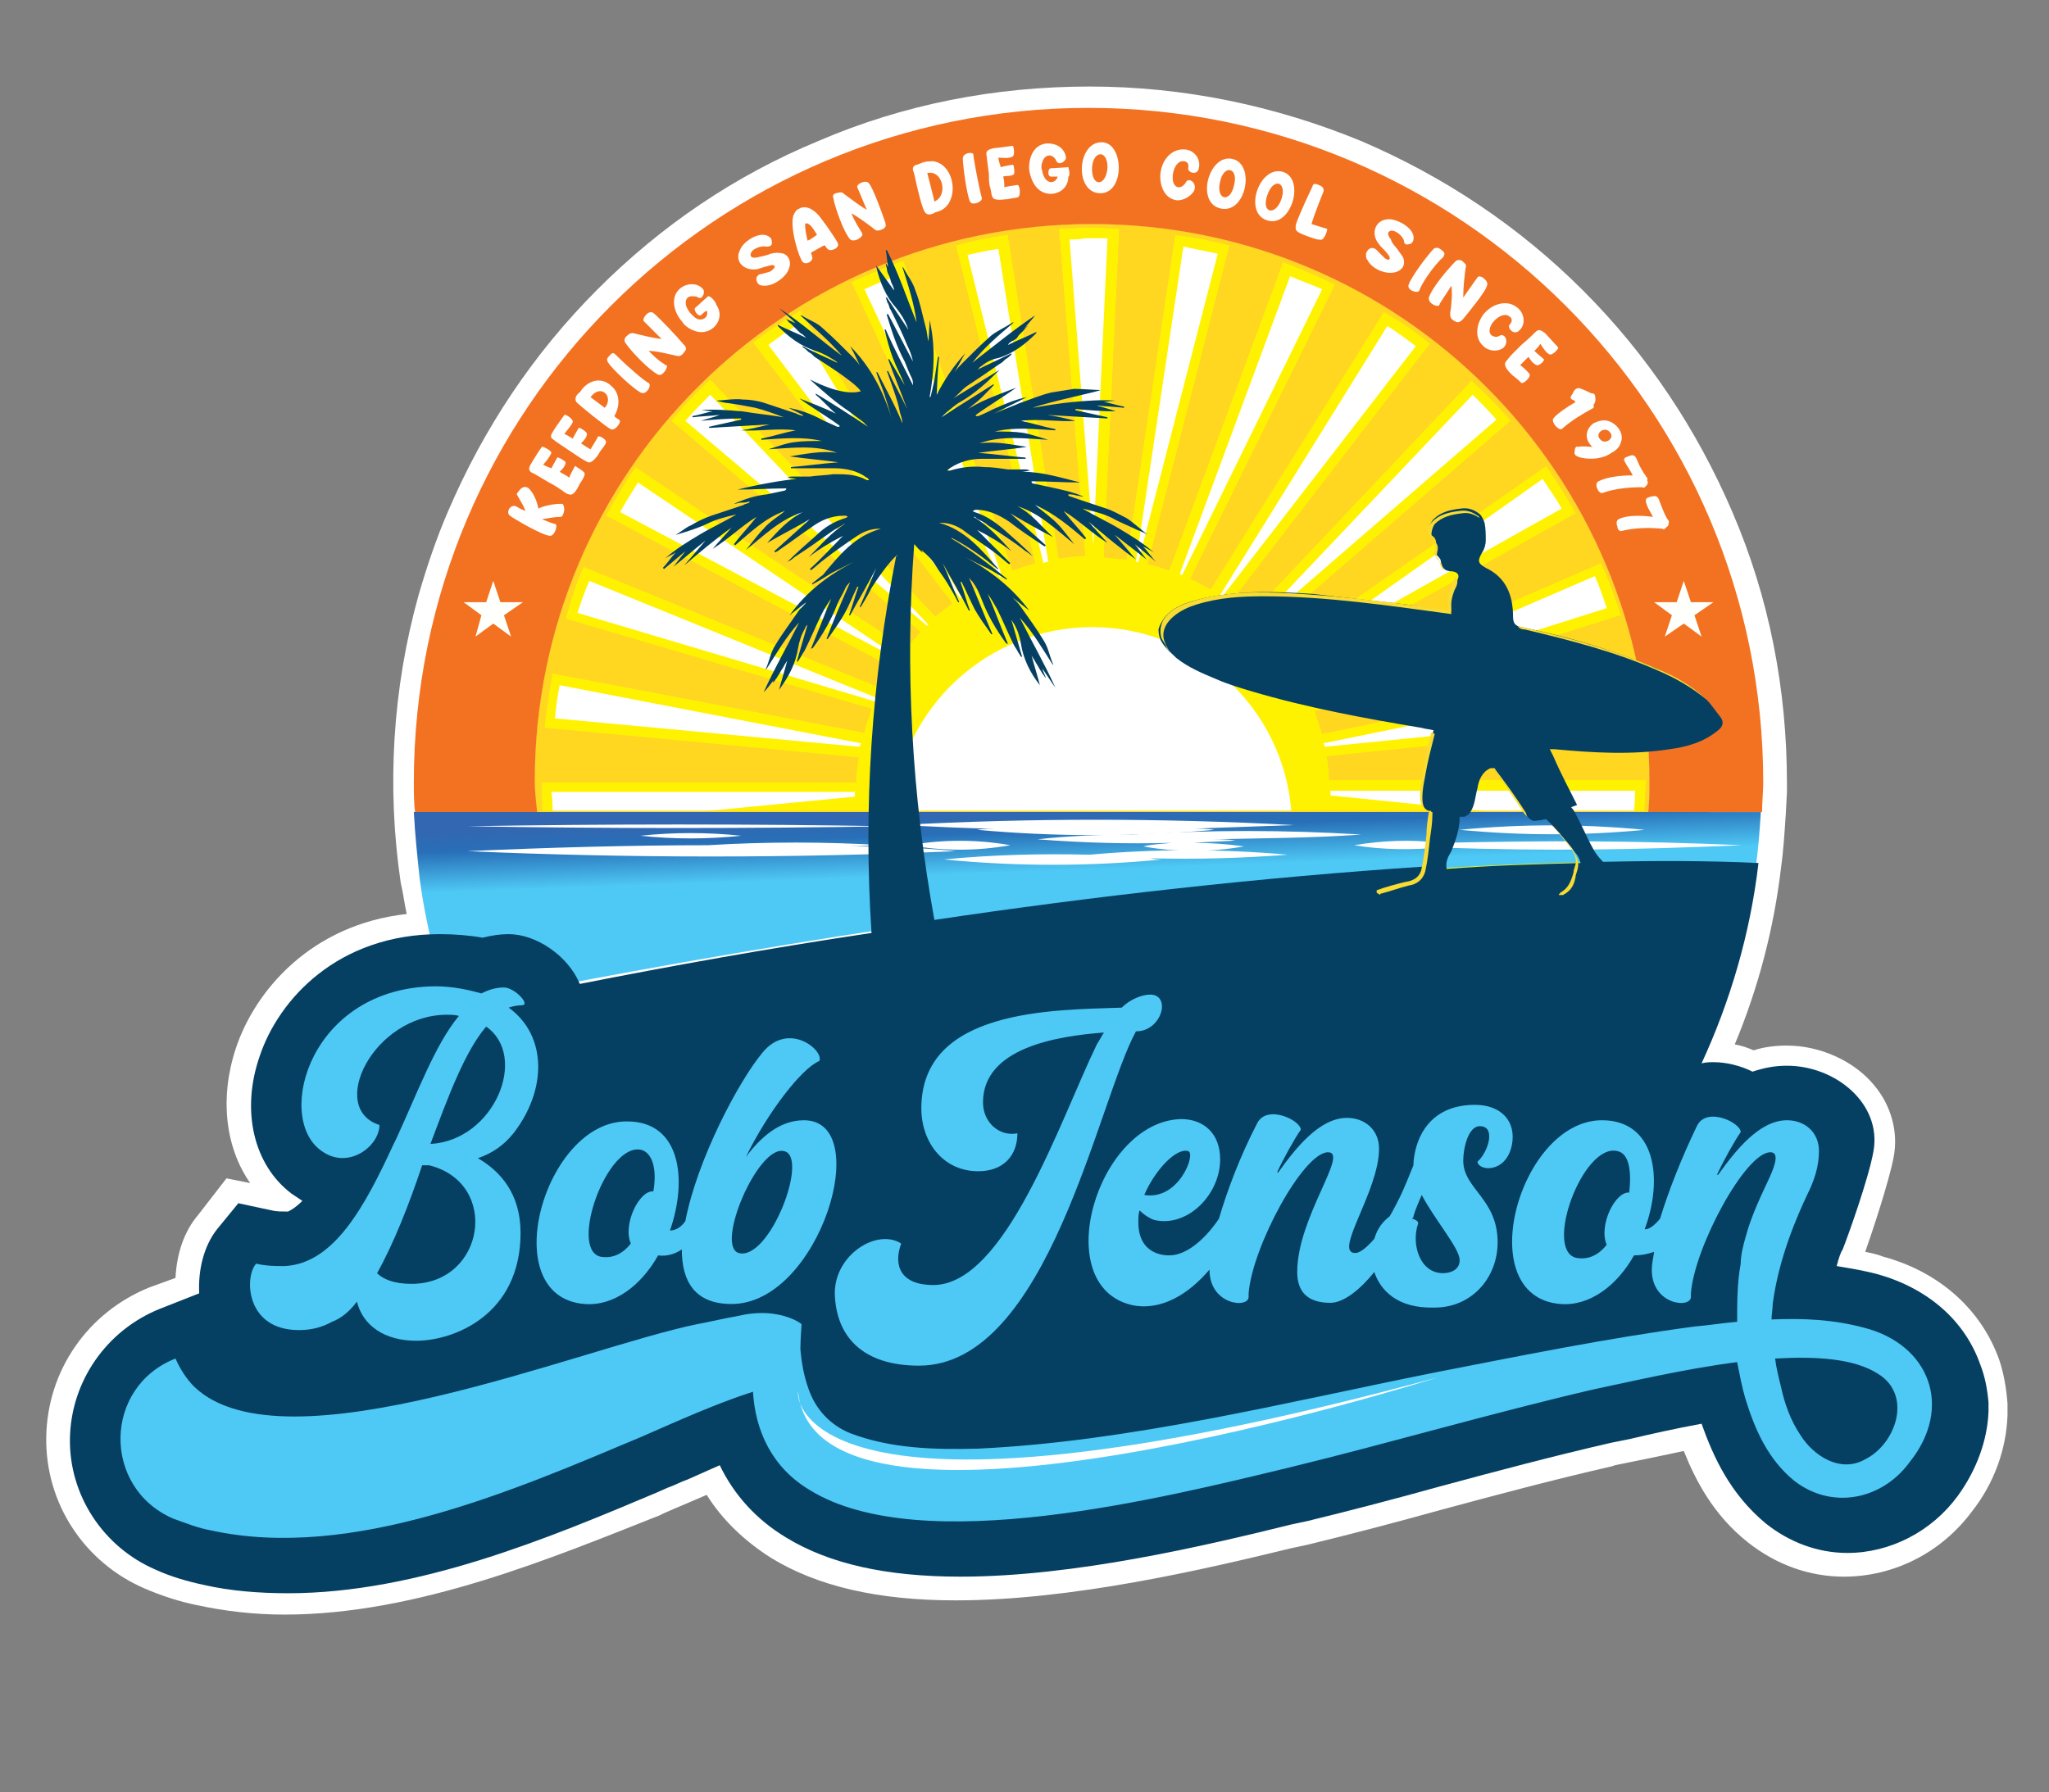 <?xml version="1.0" encoding="utf-8"?>
<!-- Generator: Adobe Illustrator 27.7.0, SVG Export Plug-In . SVG Version: 6.00 Build 0)  -->
<svg version="1.1" xmlns="http://www.w3.org/2000/svg" xmlns:xlink="http://www.w3.org/1999/xlink" x="0px" y="0px"
	 viewBox="0 0 172.8 151.2" style="enable-background:new 0 0 172.8 151.2;" xml:space="preserve">
<rect x="0" y="0" width="172.8" height="151.2" fill="#808080" stroke="none"/>
<style type="text/css">
	.st0{fill:#FFFFFF;}
	.st1{fill:#F8DC33;}
	.st2{fill:#FFF200;}
	.st3{fill:#FFD620;}
	.st4{fill:#F37222;}
	.st5{fill:#FFFFFB;}
	.st6{fill:url(#SVGID_1_);}
	.st7{fill:#054063;}
	.st8{fill:#4EC9F5;}
</style>
<g id="REFERENCE_ONLY">
</g>
<g id="LOGO">
	<g>
		<g>
			<path class="st0" d="M167,115.1c-1.3-3.7-4.4-6.4-8.6-7.6l0,0c-1.1-0.3-2.3-0.5-3.5-0.7c0-0.1,0.4-1.1,0.5-1.5l0,0
				c0.4-1,2.2-6,2.6-8.3c0.7-4-3.2-7.2-7.3-7.2c-1.1,0-2,0.2-2.9,0.5c-1-0.5-2.2-0.8-3.3-0.8c-0.3,0-0.6,0-1,0.1
				c2.4-5.2,4.1-10.9,4.8-16.9c0.2-1.4,0.3-2.9,0.4-4.4h0c0-0.8,0.1-1.7,0.1-2.5c0-31.4-25.5-56.9-56.9-56.9
				C60.4,9.1,34.9,34.5,34.9,66c0,0.8,0,1.7,0.1,2.5h0c0.1,1.9,0.3,3.8,0.5,5.7c0.2,1.5,0.5,3,0.9,4.5c-8.4,0.1-13.3,5.6-14.9,10.3
				c-1.6,4.6-0.5,9.2,2.7,11.6c0.3,0.2,0.6,0.4,0.9,0.6c-0.6,0.6-1,0.8-1.2,0.9c-0.6,0-1,0-1.4-0.1l-2.8-0.6l-1.8,2.2
				c-1.1,1.4-1.6,3.4-1.5,5.4l-3.3,1.3c-4.5,1.8-7.5,6.1-7.6,10.9c-0.1,4.8,2.8,9.2,7.2,11.1c1.3,0.6,2.7,1,4.1,1.3
				c2.2,0.5,4.6,0.7,7.1,0.7c10.9,0,22.1-4.7,31.1-8.5c0,0,4.5-1.9,5.4-2.3c1.2,2.5,3.1,4.6,5.6,6.1c3.6,2.2,8.4,3.3,14.7,3.3
				c9.6,0,20.6-2.6,27.9-4.4l1.4-0.3c3.7-0.9,7.5-1.9,11.1-2.9c4.8-1.3,9.7-2.6,14.5-3.7c0.5-0.1,5.4-1.2,7.7-1.6
				c1,2.8,2.4,5.9,5.4,8.4l0,0c2,1.6,4.4,2.5,6.9,2.5c3.6,0,7.1-1.8,9.3-4.8c1.6-2.2,2.5-4.7,2.6-7.1v-0.8
				C167.6,117.2,167.4,116.1,167,115.1z"/>
			<path class="st0" d="M24,136.2c-2.6,0-5.1-0.3-7.4-0.8c-1.5-0.3-3-0.8-4.4-1.4c-5.1-2.2-8.4-7.2-8.3-12.8
				c0.1-5.6,3.5-10.5,8.7-12.6l2.2-0.8c0.1-2,0.7-3.9,1.9-5.3l2.4-3.1l2,0.4c-2.1-3-2.6-7.2-1.2-11.4c1.6-4.8,6.3-10.4,14.4-11.3
				c-0.2-0.9-0.3-1.8-0.5-2.6c-1.2-8.1-0.7-16.4,1.5-24.3c0.7-2.4,1.5-4.8,2.5-7.1c3-7,7.2-13.3,12.6-18.7S62,14.8,69,11.9
				c7.2-3.1,14.9-4.6,22.9-4.6c7.9,0,15.6,1.6,22.9,4.6c7,3,13.3,7.2,18.7,12.6c5.4,5.4,9.6,11.7,12.6,18.7
				c3.1,7.2,4.6,14.9,4.6,22.9c0,0.2,0,0.5,0,0.7l-0.1,1.9c-0.1,1.5-0.2,3.1-0.4,4.5c-0.6,5.1-1.9,10.1-3.9,14.9
				c0.6,0.1,1.1,0.3,1.6,0.5c0.9-0.3,1.9-0.4,2.8-0.4c2.8,0,5.7,1.3,7.4,3.4c1.4,1.7,2,3.9,1.6,6c-0.4,2.1-1.8,6.3-2.4,8
				c0.5,0.1,1,0.2,1.5,0.4l0,0c4.8,1.3,8.3,4.5,9.8,8.7c0.4,1.2,0.6,2.4,0.7,3.7l0,0.1l0,0.9c-0.1,2.8-1.1,5.7-3,8.1
				c-2.6,3.5-6.6,5.5-10.8,5.5c-2.9,0-5.7-1-8.1-2.9l0,0c-2.9-2.3-4.4-5.2-5.4-7.7c-1.4,0.3-3.3,0.7-5.8,1.2l-0.3,0.1
				c-4.8,1.1-9.7,2.4-14.5,3.7c-3.6,1-7.4,2-11.1,2.9l-1.4,0.3c-7.4,1.8-18.5,4.4-28.3,4.4c-6.6,0-11.7-1.2-15.6-3.6
				c-2.2-1.4-4.1-3.2-5.4-5.3c-1.6,0.7-3.8,1.6-3.9,1.7C46.6,131.4,35.2,136.2,24,136.2z M20.4,103.4l-1.1,1.3
				c-0.8,1-1.2,2.6-1.1,4.2l0.1,1.3l-4.6,1.8c-3.8,1.5-6.4,5.1-6.4,9.3c-0.1,4.1,2.3,7.8,6.1,9.4c1.2,0.5,2.5,0.9,3.8,1.2l0,0
				c2.1,0.5,4.4,0.7,6.7,0.7c10.5,0,21.6-4.6,30.4-8.3c0.2-0.1,4.5-1.9,5.4-2.3l1.6-0.7l0.7,1.6c1.1,2.2,2.7,4,4.9,5.3l0,0
				c3.3,2.1,7.8,3.1,13.7,3.1c9.4,0,20.3-2.6,27.5-4.3l1.4-0.3c3.7-0.9,7.5-1.9,11.1-2.9c4.8-1.3,9.7-2.6,14.6-3.7l0,0l0.3-0.1
				c1.3-0.3,5.4-1.2,7.4-1.6l1.5-0.3l0.5,1.5c0.8,2.3,2,5.3,4.8,7.5l0,0c1.7,1.4,3.7,2.1,5.8,2.1c3,0,6-1.5,7.9-4.1
				c1.4-1.9,2.2-4,2.3-6.1v-0.7c0-0.9-0.2-1.8-0.5-2.6l0,0c-1.1-3.1-3.7-5.4-7.3-6.4l0,0c-1.1-0.3-2.1-0.5-3.3-0.6l-2.1-0.3l0.7-2.1
				c0.1-0.2,0.4-1.2,0.5-1.5l0,0c0.5-1.2,2.1-5.9,2.5-7.9c0.2-1.3-0.3-2.4-0.9-3c-1.1-1.3-2.9-2.1-4.7-2.1c-0.8,0-1.5,0.1-2.3,0.4
				l-0.7,0.3L147,92c-0.8-0.4-1.7-0.6-2.5-0.6c-0.2,0-0.4,0-0.7,0.1l-3.3,0.5l1.4-3c2.4-5.2,3.9-10.7,4.6-16.3
				c0.2-1.3,0.3-2.7,0.3-4l0-0.2c0-0.9,0.1-1.7,0.1-2.4c0-30.4-24.7-55.1-55.1-55.1c-30.4,0-55.1,24.7-55.1,55.1c0,0.7,0,1.5,0,2.3
				l0,0.2c0.1,1.9,0.3,3.7,0.5,5.5c0.2,1.4,0.5,2.8,0.8,4.4l0.5,2.2l-2.2,0c-7.5,0.1-11.8,4.9-13.2,9c-1.3,3.9-0.5,7.7,2,9.6
				c0.2,0.2,0.5,0.4,0.7,0.5l1.9,1.1l-1.5,1.7c-0.8,0.9-1.6,1.3-2.4,1.4l-0.1,0l-0.1,0c-0.7,0-1.2-0.1-1.7-0.2L20.4,103.4z"/>
		</g>
		<g>
			<g>
				<path class="st1" d="M45.1,65.9c0-26,21-47,47-47c26,0,47,21,47,47c0,0.9,0,1.8-0.1,2.6H45.2C45.2,67.6,45.1,66.7,45.1,65.9"/>
				<path class="st2" d="M138.7,68.5c0-0.9,0.1-1.7,0.1-2.6v-0.1h-26.7c0-0.7-0.1-1.3-0.2-2l26.7-2.7c-0.2-1.6-0.4-3.1-0.7-4.7
					l-26.4,5.5c-0.2-0.6-0.4-1.3-0.6-1.9l25.8-8.1c-0.5-1.5-1-3-1.7-4.4l-24.9,10.8c-0.3-0.6-0.6-1.2-1-1.7l23.8-13.3
					c-0.8-1.4-1.6-2.7-2.5-4L108,54.9c-0.4-0.5-0.8-1-1.3-1.5l20.7-17.9c-1-1.2-2.1-2.3-3.3-3.4L105.3,52c-0.5-0.4-1-0.8-1.5-1.2
					L120.6,29c-1.2-1-2.5-1.9-3.9-2.7l-14.6,23.4c-0.6-0.3-1.1-0.6-1.7-0.9L112.6,24c-1.4-0.7-2.9-1.3-4.4-1.9l-9.6,26
					c-0.6-0.2-1.2-0.4-1.8-0.5l6.9-26.9c-1.5-0.4-3.1-0.7-4.6-0.9L95,47.2c-0.6-0.1-1.3-0.1-1.9-0.2l1.3-27.7
					c-0.7,0-1.5-0.1-2.3-0.1l-0.6,0c-0.7,0-1.5,0.1-2.2,0.1l2.2,27.6c-0.7,0-1.5,0.1-2.2,0.2l-4.3-27.3c-1.5,0.2-3,0.5-4.4,0.9
					l6.7,26.8c-0.7,0.2-1.3,0.4-1.9,0.6l-9.2-26.1c-1.5,0.5-2.9,1.1-4.4,1.8L83.5,49c-0.6,0.3-1.1,0.6-1.7,0.9L67.5,26.2
					c-1.4,0.8-2.7,1.7-4,2.7l16.8,22c-0.5,0.4-1,0.7-1.4,1.1l-19-20c-1.2,1.1-2.3,2.3-3.3,3.5l21,17.8c-0.4,0.5-0.8,0.9-1.2,1.4
					L53.6,39.4c-0.9,1.3-1.7,2.7-2.5,4.1l24.1,12.8c-0.4,0.6-0.7,1.1-1,1.7L49.2,47.8c-0.6,1.4-1.1,2.9-1.5,4.4l25.8,7.6
					c-0.2,0.6-0.5,1.3-0.6,2l-26.3-5c-0.3,1.5-0.5,3.1-0.7,4.6l26.5,2.5c-0.1,0.7-0.2,1.4-0.2,2.1l-26.5,0c0,0.8,0,1.7,0.1,2.5
					l-4.9,0v5h99.6v-5L138.7,68.5z"/>
				<g>
					<path class="st0" d="M137.9,66.7c0,0.6-0.1,1.8-0.1,1.8H126l-13.8-1.4c0,0,0-0.1,0-0.1c0-0.1,0-0.2,0-0.3H137.9z"/>
					<path class="st0" d="M137.1,57.5c0.2,1,0.3,1.9,0.4,2.9L111.7,63c0-0.1,0-0.2-0.1-0.3L137.1,57.5z"/>
					<path class="st0" d="M134.5,48.6c0.4,0.9,0.7,1.8,1,2.7l-25,7.9c0-0.1-0.1-0.1-0.1-0.2L134.5,48.6z"/>
					<path class="st0" d="M130.1,40.4c0.5,0.8,1.1,1.6,1.6,2.5l-23,12.9c0-0.1-0.1-0.1-0.1-0.2L130.1,40.4z"/>
					<path class="st0" d="M124.2,33.3c0.7,0.7,1.4,1.4,2,2.1l-20.1,17.4c-0.1-0.1-0.1-0.1-0.2-0.2L124.2,33.3z"/>
					<path class="st0" d="M117,27.5c0.8,0.5,1.6,1.1,2.4,1.7l-16.3,21.1c-0.1,0-0.1-0.1-0.2-0.1L117,27.5z"/>
					<path class="st0" d="M108.8,23.3c0.9,0.4,1.8,0.7,2.7,1.1L99.7,48.5c-0.1,0-0.1,0-0.2-0.1L108.8,23.3z"/>
					<path class="st0" d="M99.8,20.8c1,0.2,1.9,0.4,2.9,0.6l-6.7,26c-0.1,0-0.1,0-0.2,0L99.8,20.8z"/>
					<path class="st0" d="M90.2,20.2c0.4,0,0.9,0,1.3-0.1l0.6,0c0.4,0,0.9,0,1.3,0l-1.2,25.9L90.2,20.2z"/>
					<path class="st0" d="M81.6,21.5c0.9-0.2,1.8-0.4,2.6-0.5l4.2,26.4c-0.1,0-0.2,0-0.4,0.1L81.6,21.5z"/>
					<path class="st0" d="M72.9,24.4c0.9-0.4,1.8-0.8,2.7-1.1l8.9,25.3c-0.1,0-0.1,0.1-0.2,0.1L72.9,24.4z"/>
					<path class="st0" d="M64.8,29.1c0.8-0.6,1.6-1.2,2.5-1.7l13.8,23c0,0-0.1,0-0.1,0.1L64.8,29.1z"/>
					<path class="st0" d="M57.8,35.5c0.7-0.8,1.4-1.5,2.1-2.2l18.4,19.4c0,0-0.1,0-0.1,0.1L57.8,35.5z"/>
					<path class="st0" d="M52.3,43.2c0.5-0.9,1-1.7,1.5-2.5l22,14.8c0,0-0.1,0.1-0.1,0.1L52.3,43.2z"/>
					<path class="st0" d="M48.7,51.7c0.3-0.9,0.6-1.8,1-2.7l24.3,9.9c0,0.1-0.1,0.2-0.1,0.3L48.7,51.7z"/>
					<path class="st0" d="M46.8,60.6c0.1-0.9,0.2-1.9,0.4-2.8l25.4,4.9c0,0.1-0.1,0.2-0.1,0.3L46.8,60.6z"/>
					<path class="st0" d="M46.6,68.5c0-0.6,0-1.1-0.1-1.7l25.6,0c0,0.1,0,0.1,0,0.2c0,0.1,0,0.1,0,0.2l-13.4,1.3H46.6z"/>
				</g>
				<path class="st1" d="M45.1,65.9c0-26,21-47,47-47c26,0,47,21,47,47c0,0.9,0,1.8-0.1,2.6H45.2C45.2,67.6,45.1,66.7,45.1,65.9
					 M45.6,66c0,0.8,0,1.6,0.1,2.4h93c0-0.8,0.1-1.6,0.1-2.5v-0.1h-26.7c0-0.7-0.1-1.3-0.2-2l26.7-2.7c-0.2-1.6-0.4-3.1-0.7-4.7
					l-26.4,5.5c-0.2-0.6-0.4-1.3-0.6-1.9l25.8-8.1c-0.5-1.5-1-3-1.7-4.4l-24.9,10.8c-0.3-0.6-0.6-1.2-1-1.7l23.8-13.3
					c-0.8-1.4-1.6-2.7-2.5-4L108,54.9c-0.4-0.5-0.8-1-1.3-1.5l20.7-17.9c-1-1.2-2.1-2.3-3.3-3.4L105.3,52c-0.5-0.4-1-0.8-1.5-1.2
					L120.6,29c-1.2-1-2.5-1.9-3.9-2.7l-14.6,23.4c-0.6-0.3-1.1-0.6-1.7-0.9L112.6,24c-1.4-0.7-2.9-1.3-4.4-1.9l-9.6,26
					c-0.6-0.2-1.2-0.4-1.8-0.5l6.9-26.9c-1.5-0.4-3.1-0.7-4.6-0.9L95,47.2c-0.6-0.1-1.3-0.1-1.9-0.2l1.3-27.7
					c-0.7,0-1.5-0.1-2.3-0.1l-0.6,0c-0.7,0-1.5,0.1-2.2,0.1l2.2,27.6c-0.7,0-1.5,0.1-2.2,0.2l-4.3-27.3c-1.5,0.2-3,0.5-4.4,0.9
					l6.7,26.8c-0.7,0.2-1.3,0.4-1.9,0.6l-9.2-26.1c-1.5,0.5-2.9,1.1-4.4,1.8L83.5,49c-0.6,0.3-1.1,0.6-1.7,0.9L67.5,26.2
					c-1.4,0.8-2.7,1.7-4,2.7l16.8,22c-0.5,0.4-1,0.7-1.4,1.1l-19-20c-1.2,1.1-2.3,2.3-3.3,3.5l21,17.8c-0.4,0.5-0.8,0.9-1.2,1.4
					L53.6,39.4c-0.9,1.3-1.7,2.7-2.5,4.1l24.1,12.8c-0.4,0.6-0.7,1.1-1,1.7L49.2,47.8c-0.6,1.4-1.1,2.9-1.5,4.4l25.8,7.6
					c-0.2,0.6-0.5,1.3-0.6,2l-26.3-5c-0.3,1.5-0.5,3.1-0.7,4.6l26.5,2.5c-0.1,0.7-0.2,1.4-0.2,2.1L45.6,66z"/>
				<path class="st0" d="M108.9,68.4c-0.7-8.7-8-15.5-16.8-15.5c-8.8,0-16.1,6.8-16.8,15.5H108.9z"/>
				<path class="st3" d="M45.1,65.9c0-26,21-47,47-47c26,0,47,21,47,47c0,0.9,0,1.8-0.1,2.6H45.2C45.2,67.6,45.1,66.7,45.1,65.9
					 M45.6,66c0,0.8,0,1.6,0.1,2.4h93c0-0.8,0.1-1.6,0.1-2.5v-0.1h-26.7c0-0.7-0.1-1.3-0.2-2l26.7-2.7c-0.2-1.6-0.4-3.1-0.7-4.7
					l-26.4,5.5c-0.2-0.6-0.4-1.3-0.6-1.9l25.8-8.1c-0.5-1.5-1-3-1.7-4.4l-24.9,10.8c-0.3-0.6-0.6-1.2-1-1.7l23.8-13.3
					c-0.8-1.4-1.6-2.7-2.5-4L108,54.9c-0.4-0.5-0.8-1-1.3-1.5l20.7-17.9c-1-1.2-2.1-2.3-3.3-3.4L105.3,52c-0.5-0.4-1-0.8-1.5-1.2
					L120.6,29c-1.2-1-2.5-1.9-3.9-2.7l-14.6,23.4c-0.6-0.3-1.1-0.6-1.7-0.9L112.6,24c-1.4-0.7-2.9-1.3-4.4-1.9l-9.6,26
					c-0.6-0.2-1.2-0.4-1.8-0.5l6.9-26.9c-1.5-0.4-3.1-0.7-4.6-0.9L95,47.2c-0.6-0.1-1.3-0.1-1.9-0.2l1.3-27.7
					c-0.7,0-1.5-0.1-2.3-0.1l-0.6,0c-0.7,0-1.5,0.1-2.2,0.1l2.2,27.6c-0.7,0-1.5,0.1-2.2,0.2l-4.3-27.3c-1.5,0.2-3,0.5-4.4,0.9
					l6.7,26.8c-0.7,0.2-1.3,0.4-1.9,0.6l-9.2-26.1c-1.5,0.5-2.9,1.1-4.4,1.8L83.5,49c-0.6,0.3-1.1,0.6-1.7,0.9L67.5,26.2
					c-1.4,0.8-2.7,1.7-4,2.7l16.8,22c-0.5,0.4-1,0.7-1.4,1.1l-19-20c-1.2,1.1-2.3,2.3-3.3,3.5l21,17.8c-0.4,0.5-0.8,0.9-1.2,1.4
					L53.6,39.4c-0.9,1.3-1.7,2.7-2.5,4.1l24.1,12.8c-0.4,0.6-0.7,1.1-1,1.7L49.2,47.8c-0.6,1.4-1.1,2.9-1.5,4.4l25.8,7.6
					c-0.2,0.6-0.5,1.3-0.6,2l-26.3-5c-0.3,1.5-0.5,3.1-0.7,4.6l26.5,2.5c-0.1,0.7-0.2,1.4-0.2,2.1L45.6,66z"/>
				<g>
					<path class="st4" d="M45.1,65.9c0-26,21-47,47-47c26,0,47,21,47,47c0,0.9,0,1.8-0.1,2.6h9.6c0-0.8,0.1-1.7,0.1-2.5
						c0-31.4-25.5-56.9-56.9-56.9S34.9,34.5,34.9,66c0,0.8,0,1.7,0.1,2.5h10.3C45.2,67.6,45.1,66.7,45.1,65.9"/>
					<g>
						<path class="st0" d="M47.3,42.5c0.1,0,0.2,0,0.2,0.1c0.2,0.3,0,1-0.2,1c-0.5,0-1,0.1-1.6,0.2c0.5,0.2,1,0.4,1.1,0.4
							c0.3,0,0,1-0.4,1c-0.6,0-3-1.4-3.4-1.7c-0.1-0.1-0.2-0.2-0.1-0.5c0.1-0.2,0.3-0.4,0.6-0.3c0.2,0.1,0.3,0.2,0.8,0.4
							c-0.1-0.4-0.4-0.8-0.6-1.2c-0.1-0.2-0.2-0.2,0-0.4c0.2-0.3,0.5-0.6,0.9-0.3c0.4,0.4,0.7,1.1,0.8,1.7
							C45.8,42.7,46.6,42.5,47.3,42.5"/>
						<path class="st0" d="M49.3,40c0,0.2-0.2,0.5-0.4,0.8c-0.1,0.2-0.5,1.1-0.9,0.9c-0.2,0-0.4-0.2-0.7-0.4c-0.3-0.2-0.6-0.4-1-0.6
							c-0.7-0.4-1.3-0.8-1.4-0.8c-0.4-0.2-0.3-0.5-0.1-0.8c0.1-0.2,0.8-1.3,0.9-1.4c0-0.1,0.8,0.3,0.8,0.5c-0.1,0.3-0.5,0.8-0.7,1
							l0,0c0.2,0.1,0.4,0.2,0.7,0.3c0.1-0.2,0.5-0.9,0.5-0.9c0-0.1,0.7,0.3,0.7,0.4c0,0.3-0.3,0.6-0.5,0.8c0.3,0.2,0.6,0.3,0.8,0.5
							c0.1-0.3,0.5-1,0.5-1C48.6,39.4,49.4,39.8,49.3,40"/>
						<path class="st0" d="M51.1,37.3c0,0.2-0.3,0.5-0.5,0.8c-0.1,0.2-0.6,1-1,0.9c-0.2-0.1-0.4-0.2-0.7-0.4
							c-0.3-0.2-0.6-0.4-0.9-0.6c-0.6-0.4-1.2-0.8-1.3-0.9c-0.4-0.2-0.2-0.5,0-0.8c0.1-0.2,0.9-1.3,0.9-1.3c0.1-0.1,0.8,0.4,0.7,0.6
							c-0.1,0.3-0.5,0.7-0.7,1l0,0c0.2,0.1,0.4,0.2,0.7,0.4c0.1-0.2,0.5-0.9,0.5-0.9c0-0.1,0.7,0.3,0.7,0.5c0,0.3-0.3,0.6-0.5,0.8
							c0.3,0.2,0.6,0.4,0.8,0.5c0.2-0.3,0.6-1,0.6-1C50.4,36.6,51.2,37.1,51.1,37.3"/>
						<path class="st0" d="M51.6,32.6c0.7,0.6,0.7,1.7,0.2,2.5c0.2,0.2,0.4,0.3,0.4,0.3c0.3,0.1-0.3,1-0.7,0.8
							c-0.4-0.2-2.5-1.9-2.8-2.2c0,0-0.3-0.2-0.1-0.6c0.1-0.1,0.1-0.2,0.2-0.2c0-0.1,0.1-0.1,0.1-0.1C49.5,32.1,50.7,31.7,51.6,32.6
							 M49.8,33.5c0.4,0.3,0.8,0.6,1.2,0.9l0,0C51.8,33.5,50.7,32.3,49.8,33.5z"/>
						<path class="st0" d="M54.7,32.3c0.3,0.2-0.2,1.1-0.7,0.8c-0.7-0.4-2.4-2-2.7-2.5c0,0-0.1-0.1-0.1-0.3c0-0.1,0.2-0.3,0.3-0.4
							c0.2-0.2,0.3-0.1,0.5,0.1C52.9,30.9,54.4,32.2,54.7,32.3"/>
						<path class="st0" d="M57.6,29c0.2,0.2,0.4,0.4,0.1,0.7C57.5,30,57.3,30.1,57,30c-0.5-0.1-1.6-0.4-2.3-0.4
							c0.4,0.4,0.8,0.8,1.3,1.1c0.1,0.1,0.1,0.1,0.2,0.1c0.2,0.1-0.3,1-0.7,0.8c-0.8-0.4-2.3-2-2.7-2.6c0,0-0.3-0.3,0-0.6
							c0.3-0.3,0.4-0.3,0.6-0.3c0.8,0.2,1.6,0.4,2.4,0.5c-0.6-0.6-1.5-1.5-1.5-1.5c-0.2-0.2,0.4-1,0.8-0.7
							C55.6,26.8,57.2,28.5,57.6,29"/>
						<path class="st0" d="M60.4,25.7C60.3,25.7,60.3,25.7,60.4,25.7c0.8,1.1-0.2,2.5-1.5,2.3c-0.5-0.1-1.1-0.4-1.4-0.9
							c-0.7-0.8-1-2.1-0.1-2.8c0.5-0.4,1.4-0.5,1.9,0.1c0.2,0.3-0.1,0.9-0.4,0.7c-0.2-0.1-0.2-0.1-0.4-0.1c-0.6-0.1-0.8,0.4-0.6,0.9
							c0.1,0.2,0.2,0.4,0.4,0.6c0.2,0.2,0.3,0.3,0.5,0.4c0.5,0.2,1-0.2,0.8-0.7c-0.2,0.1-0.5,0.4-0.5,0.4c-0.3,0.1-0.6-0.5-0.5-0.6
							c0,0,1.1-1,1.1-1C59.9,24.9,60.4,25.5,60.4,25.7"/>
						<path class="st0" d="M65,21.4c0.4-0.1,0.7-0.1,1.1,0c0.6,0.3,0.7,1,0.2,1.7c-0.4,0.5-1.1,1-1.8,1c-0.2,0-0.3,0-0.5-0.1
							c-0.4-0.4-0.2-0.9,0.3-0.9c0.2-0.1,0.6-0.1,0.8-0.3c0.5-0.4,0.1-0.5-0.2-0.4c-0.4,0.1-0.7,0.2-1,0.3c-1.1,0.2-2-0.6-1.5-1.6
							c0.3-0.8,1.8-1.7,2.5-1.1c0.2,0.1,0.2,0.4,0.2,0.5c0,0.3-0.3,0.3-0.5,0.3c-0.4-0.1-1.3,0.2-1.3,0.7c0,0.2,0.2,0.3,0.6,0.2
							C64.4,21.6,64.8,21.5,65,21.4"/>
						<path class="st0" d="M70.4,21c-0.2,0.1-0.5,0.2-0.7-0.1c0,0-0.1-0.2-0.2-0.2c-0.4,0.2-0.7,0.4-1.1,0.6c0,0.1,0.1,0.3,0.1,0.4
							c0.1,0.3-0.5,0.7-0.8,0.4c-0.3-0.3-1.1-2.8-0.8-3.9c0.1-0.2,0.2-0.5,0.5-0.6c0.7-0.4,1.5,0.3,1.9,0.9c0.4,0.5,1.2,1.7,1.3,1.9
							C70.8,20.7,70.6,20.9,70.4,21 M68.9,19.8c-0.2-0.3-0.4-0.7-0.7-0.9c-0.2-0.1-0.3-0.1-0.3,0.1c0,0.4,0.1,0.8,0.2,1.3
							C68.4,20.2,68.6,20,68.9,19.8z"/>
						<path class="st0" d="M74.6,18.6c0.1,0.3,0.2,0.5-0.1,0.7c-0.4,0.2-0.6,0.2-0.8,0c-0.4-0.3-1.3-1-1.9-1.3
							c0.2,0.5,0.5,1,0.8,1.5c0.1,0.1,0.1,0.2,0.1,0.2c0.2,0.2-0.6,0.8-1,0.5c-0.6-0.7-1.3-2.8-1.4-3.4c0-0.1-0.2-0.4,0.2-0.5
							c0.4-0.1,0.5-0.1,0.6,0c0.7,0.5,1.3,1,2,1.4c-0.3-0.7-0.8-1.9-0.8-1.9c-0.1-0.3,0.8-0.7,1-0.3C73.6,15.8,74.4,18,74.6,18.6"/>
						<path class="st0" d="M78.7,13.6c2,0.3,2.3,3.9,0.2,4.3c-0.3,0.2-0.7,0.3-0.9,0c-0.2-0.3-0.4-1.1-0.6-1.9
							c-0.2-0.8-0.3-1.5-0.4-1.6c0-0.1-0.1-0.4,0.3-0.5c0.1,0,0.2-0.1,0.3-0.1C78,13.6,78.4,13.6,78.7,13.6 M78.2,14.6
							c0,0,0.6,2.3,0.6,2.4C80,16.5,79.5,14.3,78.2,14.6z"/>
						<path class="st0" d="M82.8,16.7c0.1,0.3-0.8,0.7-1,0.3c-0.3-0.7-0.6-3.1-0.6-3.6c0,0,0-0.2,0.1-0.3c0.1-0.1,0.3-0.2,0.5-0.2
							c0.3,0,0.3,0.1,0.3,0.3C82.3,14.5,82.7,16.4,82.8,16.7"/>
						<path class="st0" d="M85.9,16.6c-0.1,0.1-0.5,0.1-0.9,0.2c-0.3,0-1.2,0.2-1.3-0.2c-0.1-0.1-0.1-0.5-0.2-0.8
							c-0.1-0.3-0.1-0.7-0.1-1.1c-0.1-0.8-0.2-1.5-0.2-1.6c-0.1-0.4,0.2-0.5,0.6-0.6c0.2,0,1.6-0.2,1.6-0.2c0.1,0,0.2,0.8,0,0.9
							c-0.3,0.2-0.9,0.1-1.2,0.1l0,0c0,0.2,0.1,0.5,0.2,0.8c0.3-0.1,1-0.2,1-0.2c0.1-0.1,0.2,0.7,0.1,0.8c-0.2,0.2-0.7,0.1-0.9,0.2
							c0.1,0.3,0.1,0.7,0.1,0.9c0.3-0.1,1.2-0.2,1.1-0.2C86,15.6,86.1,16.4,85.9,16.6"/>
						<path class="st0" d="M90.1,14.9C90.1,14.9,90,15,90.1,14.9c0,1.4-1.7,1.9-2.6,1c-0.4-0.4-0.6-1-0.7-1.5
							c-0.1-1.1,0.4-2.3,1.6-2.3c0.7,0,1.4,0.4,1.5,1.2c0,0.3-0.6,0.7-0.8,0.3c-0.1-0.2-0.1-0.2-0.2-0.3c-0.4-0.4-0.9-0.1-1,0.4
							c-0.1,0.2-0.1,0.5,0,0.7c0,0.2,0.1,0.4,0.2,0.6c0.3,0.5,0.9,0.5,1.1-0.1c-0.2,0-0.6,0-0.6,0c-0.3-0.1-0.2-0.7,0-0.7
							c0,0,1.5-0.1,1.5-0.1C90.1,14.1,90.3,14.8,90.1,14.9"/>
						<path class="st0" d="M92.8,16.3c-2.2,0-2-4.3,0.1-4.3C94.8,12,94.9,16.3,92.8,16.3 M92.1,14.1c-0.1,1.7,1.2,1.7,1.3,0
							C93.4,12.6,92.2,12.7,92.1,14.1z"/>
						<path class="st0" d="M100.7,16.1c-0.3,0.5-0.9,0.8-1.4,0.8c-1.2-0.1-1.6-1.5-1.4-2.5c0.2-1,0.9-1.8,1.9-1.8
							c0.9,0,1.5,0.8,1.3,1.6c-0.1,0.6-0.9,0.4-0.9,0c0.1-0.4-0.1-0.6-0.4-0.6c-0.9-0.1-1.3,2.1-0.4,2.2c0.2,0,0.4-0.1,0.6-0.4
							C100.2,14.9,101,15.4,100.7,16.1"/>
						<path class="st0" d="M103,17.6c-2.2-0.4-1.1-4.6,0.9-4.2C105.9,13.8,105.1,18,103,17.6 M102.9,15.3c-0.4,1.6,0.9,1.9,1.2,0.2
							C104.4,14.1,103.2,13.9,102.9,15.3z"/>
						<path class="st0" d="M106.9,18.6c-2.1-0.6-0.7-4.7,1.3-4.1C110.1,15.1,108.9,19.2,106.9,18.6 M106.9,16.4
							c-0.6,1.6,0.7,1.9,1.2,0.3C108.5,15.3,107.4,15,106.9,16.4z"/>
						<path class="st0" d="M111.6,20.1c-0.1,0.2-0.3,0.1-0.5,0.1c-0.4-0.1-1.2-0.4-1.4-0.5c-0.4-0.2-0.5-0.3-0.4-0.8
							c0.3-0.9,1.3-3,1.4-3.2c0-0.1,0.1-0.3,0.5-0.1c0.6,0.2,0.4,0.6,0.4,0.6s-0.7,1.7-1,2.7c0.3,0.1,1.3,0.4,1.3,0.4
							C112,19.3,111.8,19.9,111.6,20.1"/>
						<path class="st0" d="M117.9,21.1c0.2,0.3,0.5,0.6,0.5,0.9c0.1,0.7-0.6,1.1-1.4,1c-0.7-0.1-1.4-0.5-1.7-1.1
							c-0.1-0.1-0.1-0.3-0.1-0.5c0.2-0.6,0.7-0.6,1-0.2c0.2,0.2,0.4,0.4,0.6,0.6c0.5,0.3,0.5-0.1,0.2-0.4c-0.2-0.3-0.5-0.5-0.7-0.8
							c-0.7-0.8-0.4-2,0.7-2.1c0.8-0.1,2.4,0.8,2.2,1.7c0,0.2-0.2,0.4-0.4,0.4c-0.3,0.1-0.4-0.1-0.4-0.3c-0.1-0.4-0.8-1-1.2-0.8
							c-0.2,0.1-0.2,0.3,0.1,0.7C117.4,20.6,117.8,20.9,117.9,21.1"/>
						<path class="st0" d="M119.7,24.5c-0.1,0.3-1.1,0-0.9-0.5c0.3-0.8,1.7-2.6,2.1-3c0,0,0.1-0.1,0.3-0.1c0.1,0,0.3,0.1,0.5,0.3
							c0.2,0.2,0.1,0.3,0,0.5C120.8,22.5,119.8,24.1,119.7,24.5"/>
						<path class="st0" d="M123.4,26.9c-0.2,0.2-0.4,0.4-0.7,0.2c-0.4-0.2-0.4-0.4-0.4-0.7c0.1-0.5,0.2-1.7,0.1-2.3
							c-0.3,0.5-0.6,0.9-0.9,1.4c-0.1,0.1-0.1,0.2-0.1,0.2c-0.1,0.3-1-0.1-0.9-0.6c0.3-0.9,1.7-2.5,2.2-3c0,0,0.2-0.3,0.6-0.1
							c0.3,0.3,0.4,0.3,0.3,0.6c-0.1,0.8-0.2,1.6-0.2,2.5c0.5-0.7,1.2-1.7,1.2-1.7c0.2-0.3,1,0.3,0.8,0.7
							C125.3,24.6,123.8,26.4,123.4,26.9"/>
						<path class="st0" d="M126.7,29.4c-0.5,0.3-1.2,0.2-1.6-0.2c-0.9-0.8-0.5-2.2,0.2-2.9c0.7-0.7,1.8-1,2.6-0.4
							c0.7,0.5,0.8,1.5,0.2,2c-0.4,0.4-1-0.2-0.8-0.5c0.3-0.3,0.2-0.6,0-0.7c-0.7-0.6-2.2,1-1.5,1.6c0.2,0.1,0.4,0.2,0.7,0
							C127,28.1,127.3,29,126.7,29.4"/>
						<path class="st0" d="M128.3,32.3c-0.1-0.1-0.4-0.4-0.7-0.6c-0.2-0.2-0.9-0.8-0.6-1.2c0.1-0.1,0.3-0.4,0.5-0.6
							c0.2-0.2,0.5-0.5,0.8-0.8c0.6-0.5,1.1-1,1.2-1.1c0.3-0.3,0.5-0.1,0.8,0.1c0.1,0.1,1.1,1.2,1.1,1.2c0.1,0.1-0.5,0.7-0.7,0.6
							c-0.3-0.1-0.6-0.6-0.8-0.9l0,0c-0.1,0.2-0.3,0.4-0.5,0.6c0.2,0.2,0.8,0.7,0.8,0.7c0.1,0.1-0.4,0.6-0.6,0.5
							c-0.3-0.1-0.5-0.4-0.7-0.7c-0.2,0.2-0.5,0.5-0.7,0.7c0.3,0.2,0.9,0.8,0.8,0.8C129.1,31.8,128.5,32.4,128.3,32.3"/>
						<path class="st0" d="M134.4,34.4c-0.9,0.5-1.8,1-2.7,1.8c-0.3,0.1-0.9-0.6-0.7-0.9c0.3-0.4,1.2-1,1.9-1.4
							c-0.1,0-0.1,0-0.1-0.1c-0.3-0.1-0.4-0.2-0.3-0.4c0.1-0.1,0.2-0.4,0.3-0.5c0.3-0.3,0.5-0.1,0.8,0c0.3,0.1,0.5,0.3,0.8,0.3
							c0.2,0.1,0.2,0.8,0,0.9L134.4,34.4C134.5,34.4,134.4,34.4,134.4,34.4"/>
						<path class="st0" d="M134.3,37.7c-0.8-0.7-0.5-1.6,0.1-2c0.4-0.2,0.8-0.3,1.2-0.2c0.7,0.2,1.4,1,1.1,1.8
							c-0.1,0.4-0.4,0.7-0.8,0.9c-0.7,0.5-1.7,0.6-2.6,0.4c-0.3-0.1-0.6-0.2-0.5-0.5c0-0.3,0.1-0.5,0.3-0.4
							C133.4,37.6,134.1,37.7,134.3,37.7 M135.8,36.5c-0.4-0.6-1.3,0-0.9,0.5C135.3,37.6,136.2,37,135.8,36.5z"/>
						<path class="st0" d="M138.7,41.1c-0.1,0.1-0.2,0-0.2,0c-1.1,0-2.3,0.1-3.4,0.5c-0.1,0-0.3-0.1-0.4-0.4
							c-0.1-0.2-0.1-0.5,0.1-0.6c0.8-0.4,2-0.5,2.9-0.5c-0.2-0.4-0.5-0.8-0.7-1.2c-0.1-0.2,0-0.3,0.3-0.4c0.5-0.2,0.6-0.1,0.8,0.4
							c0.2,0.5,0.5,1,0.8,1.4c0,0,0.1,0.1,0,0.2C139.1,40.8,138.8,41,138.7,41.1"/>
						<path class="st0" d="M140.4,44.6c-0.1,0.1-0.2,0-0.2,0c-1.1-0.1-2.3-0.1-3.5,0.2c-0.1,0-0.3-0.1-0.3-0.4
							c-0.1-0.2-0.1-0.5,0.1-0.6c0.8-0.4,2.1-0.3,2.9-0.2c-0.2-0.4-0.5-0.8-0.6-1.3c0-0.2,0-0.3,0.4-0.4c0.5-0.1,0.6-0.1,0.8,0.5
							c0.2,0.5,0.4,1.1,0.7,1.5c0,0,0.1,0.1,0,0.3C140.8,44.3,140.5,44.5,140.4,44.6"/>
					</g>
					<polygon class="st5" points="41.6,49 42.2,50.8 44.1,50.8 42.5,51.9 43.1,53.7 41.6,52.6 40.1,53.7 40.6,51.9 39.1,50.8 
						41,50.8 					"/>
					<polygon class="st5" points="142,49 142.6,50.8 144.5,50.8 142.9,51.9 143.5,53.7 142,52.6 140.4,53.7 141,51.9 139.5,50.8 
						141.4,50.8 					"/>
				</g>
			</g>
			
				<linearGradient id="SVGID_1_" gradientUnits="userSpaceOnUse" x1="1837.071" y1="67.96" x2="1837.261" y2="73.372" gradientTransform="matrix(1 0 0 1 -1745.28 0)">
				<stop  offset="4.640190e-02" style="stop-color:#3367B1"/>
				<stop  offset="0.364" style="stop-color:#286FB7"/>
				<stop  offset="1" style="stop-color:#4EC9F5"/>
			</linearGradient>
			<path class="st6" d="M139,68.5H34.9c0.1,1.9,0.3,3.8,0.5,5.7l0,0c0.5,3.7,1.4,7.3,2.6,10.7c19.2-3.9,45.1-8.4,70.5-10.7h0
				c4.1-0.4,8.1-0.7,12.1-0.9c6.1-0.4,12-0.6,17.8-0.6c3.3,0,6.5,0,9.7,0.2c0.2-1.4,0.3-2.9,0.4-4.4H139z"/>
			<g>
				<path class="st0" d="M82.4,70c6.6,0.6,13.4,0.6,20,0c-0.6-0.1-1.2-0.1-1.7-0.1c2.8-0.1,5.6-0.2,8.4-0.3
					c-11.1-0.6-22.3-0.6-33.3,0c2.8,0.1,5.6,0.3,8.4,0.3C83.5,69.9,83,69.9,82.4,70z"/>
				<path class="st0" d="M91.9,72.1c-4.1-0.1-8.2,0-12.3,0.4c6.1,0.6,12.3,0.6,18.4,0c-0.3,0-0.6,0-1-0.1c3.9,0.1,7.7,0,11.6-0.3
					C103,71.6,97.4,71.6,91.9,72.1z"/>
				<path class="st0" d="M71.6,71.4c1,0,1.9-0.1,2.9-0.1c-4.9-0.3-9.9-0.3-14.8,0c-6.8,0-13.6,0.2-20.3,0.5
					c13.7,0.6,27.5,0.6,41.2,0C77.6,71.5,74.6,71.4,71.6,71.4z"/>
				<path class="st0" d="M76.7,71.3c2.8,0.5,5.7,0.5,8.5,0C82.4,70.8,79.5,70.8,76.7,71.3z"/>
				<path class="st0" d="M62.5,70.5c-2.8-0.3-5.7-0.3-8.5,0C56.8,70.8,59.7,70.8,62.5,70.5z"/>
				<path class="st0" d="M75,69.7c-11.8-0.2-23.8-0.2-35.6,0C51.2,69.9,63.2,69.9,75,69.7z"/>
				<path class="st0" d="M138.7,70c-5.2-0.5-10.4-0.5-15.6,0C128.3,70.5,133.6,70.5,138.7,70z"/>
				<path class="st0" d="M114.8,70.4c-6.4-0.4-12.9-0.4-19.3,0c0,0,0.1,0,0.1,0c-2.7,0-5.4,0.1-8.1,0.4c3.8,0.3,7.5,0.4,11.3,0.3
					c-0.8,0.1-1.6,0.1-2.4,0.3c2.8,0.5,5.7,0.5,8.5,0c-1.4-0.2-2.8-0.3-4.2-0.3c1.2-0.1,2.3-0.1,3.5-0.2c-0.6-0.1-1.3-0.1-1.9-0.1
					C106.5,70.7,110.7,70.7,114.8,70.4z"/>
				<path class="st0" d="M146.9,71.3c-9.4-0.4-16-0.4-25.5-0.2c-2.4-0.3-4.8-0.2-7.2,0.2c2.4,0.4,4.8,0.4,7.2,0.2
					C130.9,71.8,137.4,71.7,146.9,71.3z"/>
			</g>
			<path class="st7" d="M167,115.1c-1.3-3.7-4.4-6.4-8.6-7.6l0,0c-1.1-0.3-2.3-0.5-3.5-0.7c0-0.1,0.1-0.3,0.1-0.4l0,0
				c0.1-0.3,0.2-0.7,0.4-1c0.4-1,2.2-6,2.6-8.3c0.7-4-3.2-7.2-7.3-7.2c-1.1,0-2,0.2-2.9,0.5c-1-0.5-2.2-0.8-3.3-0.8
				c-0.3,0-0.6,0-1,0.1c2.4-5.2,4.1-10.9,4.8-16.9c-4.2-0.2-8.6-0.2-13.1-0.1c0,0-0.1-0.1-0.1-0.1c-0.3-0.3-0.6-0.7-0.8-1.1
				c-0.5-0.9-0.9-1.9-1.4-2.8c-0.1-0.2-0.2-0.4-0.4-0.6c0.2-0.1,0.3-0.1,0.5-0.2c-0.7-1.4-1.4-2.7-2-4.1c-0.1-0.2-0.2-0.4-0.3-0.6
				c0.1,0,0.3,0,0.4,0c3.2,0.3,6.5,0.5,9.7,0c1.5-0.2,2.9-0.6,4.1-1.6c0.4-0.3,0.5-0.7,0.2-1.1c-0.4-0.5-0.8-1.1-1.2-1.5
				c-1.2-1.1-2.7-1.9-4.2-2.6c-3.7-1.6-7.5-2.7-11.4-3.5c-0.5-0.1-0.7-0.3-0.7-0.9c0-1.8-0.6-3.3-2.3-4.1c-0.7-0.4-0.7-0.6-0.3-1.3
				c0.2-0.3,0.3-0.7,0.3-1c0-0.5,0-1-0.1-1.5c-0.1-0.3-0.3-0.7-0.5-0.8c-0.4-0.3-0.9-0.5-1.5-0.4c-0.9,0.1-1.7,0.3-2.3,0.9
				c-0.4,0.4-0.5,1.2-0.1,1.4c0.4,0.3,0.3,0.6,0.3,1c0,0.2-0.1,0.4-0.1,0.4c0.2,0.3,0.5,0.5,0.5,0.7c0.1,0.6,0.3,0.9,1,0.9
				c0.6,0.1,0.6,0.5,0.3,0.9c-0.2,0.3-0.4,0.7-0.4,1c-0.1,0.5,0,1,0,1.5c-1.3-0.2-2.5-0.4-3.7-0.6c-2.7-0.3-5.3-0.6-8-0.9
				c-3-0.2-5.9-0.3-8.9,0.3c-1.3,0.3-2.7,0.6-3.6,1.7c-0.2,0.3-0.4,0.6-0.5,1c0,0.4,0.1,0.8,0.3,1.1c0.3,0.5,0.8,0.9,1.2,1.3
				c1,0.8,2.2,1.3,3.4,1.8c0.9,0.4,1.9,0.7,2.9,1c4.7,1.4,9.6,2.3,14.4,3.1c0.3,0.1,0.6,0.1,1,0.2c-0.3,1.2-0.6,2.3-0.8,3.5
				c-0.1,0.7-0.6,2.7,0.2,3.2c0.1,0.1,0.2,0.1,0.4,0.1c0,0.1,0,0.1,0,0.2c-0.1,0.7-0.2,1.3-0.2,2c-0.1,0.8-0.2,1.6-0.4,2.5
				c-13.7,0.9-27.9,2.5-41.3,4.5c-1.9-10.5-2.5-21.2-1.7-31.7c0.2,0.2,0.4,0.5,0.7,0.7c0-0.1-0.1-0.1-0.1-0.2
				c0.5,0.4,0.9,0.8,1.2,1.3c0.3,0.5,0.7,1,1,1.5c0.3,0.5,0.6,1,0.9,1.6l0.1,0c-0.5-1.1-0.9-2.2-1.4-3.3c0.7,1.3,1.5,2.6,2.2,4
				c0,0,0,0,0.1,0c-0.3-0.8-0.5-1.6-0.8-2.4l0.1,0c0.4,0.8,0.7,1.5,1.1,2.3c0.4,0.7,0.9,1.4,1.4,2.1c0,0,0,0,0.1,0
				c-0.7-1.6-1.3-3.2-2-4.8c0.1,0.2,0.3,0.3,0.4,0.5c0.3,0.4,0.5,0.9,0.7,1.4c0.5,1.3,1.2,2.5,2,3.6c0,0,0.1,0.1,0.1,0.1l0.1,0
				c-0.6-1.4-1.1-2.8-1.7-4.2c0.3,0.4,0.5,0.8,0.8,1.3c0.5,1,0.9,2,1.4,3c0.1,0.2,0.2,0.3,0.3,0.5c0.1,0.2,0.2,0.3,0.3,0.5l0.1,0
				c-0.3-1-0.6-2.1-0.9-3.1c0.1,0.1,0.1,0.2,0.2,0.3c0.3,0.5,0.5,1.1,0.6,1.7c0.2,1.3,0.8,2.5,1.6,3.5l0,0c-0.2-0.8-0.5-1.7-0.7-2.5
				c0.1,0.2,0.2,0.3,0.3,0.5c0.1,0.2,0.2,0.3,0.3,0.5c0.1,0.2,0.2,0.3,0.3,0.5c0.1,0.1,0.2,0.3,0.3,0.4l0,0c0-0.1-0.3-0.7-0.3-0.8
				c0.3,0.4,0.8,1.2,1.1,1.6l0,0c-0.9-2-2-3.9-3-5.9c1.1,1.2,1.9,2.6,2.8,4c0,0,0-0.1,0-0.1c-0.3-0.7-0.4-1.4-0.8-2
				c-0.6-1-1.2-1.8-1.9-2.8c-0.2-0.3-0.5-0.6-0.7-0.8l0,0c0.5,0.4,1,0.8,1.4,1.1c-1.4-1.9-3.3-3.4-5.4-4.5c0.6,0.3,1.2,0.6,1.8,0.9
				c0.6,0.3,1.2,0.7,1.7,1l0-0.1c-1.5-1.2-3-2.4-4.7-3.4c0,0,0.1,0,0.1,0c0.1,0,0.1,0.1,0.2,0.1c1.3,0.7,2.4,1.5,3.5,2.4
				c0,0,0.1,0.1,0.1,0.1c0,0,0.1,0,0.1,0c-1.4-1.6-2.8-3.3-5-3.9c0,0,0.1,0,0.1,0c0.7,0,1.3,0.2,1.9,0.6c0.9,0.7,1.9,1.3,2.8,2
				c0.4,0.3,0.7,0.6,1.1,0.9l0.1-0.1c-0.9-0.9-1.9-1.9-2.8-2.8c1,0.5,2,1.1,2.9,1.8c-1-1.1-2-2.2-3.2-2.9c0.1,0,0.2,0,0.2,0.1
				c0.3,0.2,0.7,0.3,1,0.6c1.1,0.7,2.2,1.4,3.2,2.2c0.2,0.1,0.4,0.3,0.6,0.4c-0.8-0.8-1.6-1.5-2.4-2.2c-0.7-0.6-1.5-1.2-2.5-1.5
				c-0.1,0-0.1-0.1-0.2-0.1c0.1,0,0.2-0.1,0.3-0.1c1,0,1.9,0.4,2.8,1c0.9,0.7,1.8,1.3,2.7,1.9c0.1,0.1,0.2,0.1,0.3,0.2
				c0,0,0,0,0.1-0.1c-1-0.9-2-1.8-3-2.7c1.2,0.7,2.4,1.4,3.6,2c-1-0.9-1.8-2-3-2.6c1.9,0.6,3.3,2,4.8,3.2c-0.5-0.6-0.9-1.2-1.5-1.8
				c-0.5-0.5-1.2-1-1.8-1.5c1.6,0.7,2.9,1.8,4.2,2.9l0.1-0.1c-0.6-0.8-1.3-1.5-1.9-2.3c1.3,0.8,2.4,1.9,3.7,2.7
				c-0.5-0.6-1.1-1.2-1.6-1.8l0,0c1.3,1.1,2.6,2.2,4,3.2c0,0-1.2-1.4-1.8-2.1l2.7,2.1c-0.3-0.4-0.7-0.9-1-1.3l0,0
				c0.6,0.5,1.8,1.5,1.8,1.5c-0.4-0.4-0.7-0.9-1.1-1.3c0,0,0.6,0.3,0.9,0.5c-0.9-0.8-1.9-1.4-2.9-2c-1-0.6-2.1-1.1-3.1-1.7
				c0.8,0.2,1.7,0.4,2.5,0.8c0.5,0.3,1.5,0.7,2.1,1c0.3,0.1,0.9,0.4,0.9,0.4c-0.2-0.1-1.3-1.1-1.8-1.4c-0.6-0.3-1.1-0.6-1.7-0.8
				c-0.9-0.3-1.8-0.6-2.7-0.9c-0.2-0.1-0.4-0.1-0.5-0.2l0-0.1c0.2,0,0.4,0,0.7,0.1c0.2,0,0.4,0.1,0.6,0.1c-0.9-0.4-1.9-0.6-2.8-0.8
				c-0.5-0.1-0.9-0.2-1.4-0.3c-0.1,0-0.1,0-0.2-0.1l0-0.1c1.4,0,2.7,0.1,4.1,0.1c-1.6-0.4-3.2-0.9-4.8-0.9c0,0,0,0,0,0
				c-0.1,0-0.1,0-0.2,0c0.3,0,0.6-0.1,0.8-0.1c-0.1,0-0.2-0.1-0.4-0.1c-0.5,0-1,0-1.5,0c-0.7-0.1-1.3-0.2-2-0.2
				c-1-0.1-1.9,0-2.9,0.3c-0.1,0-0.1,0-0.2,0c0-0.1,0.1-0.1,0.2-0.2c0.9-0.6,1.8-0.8,2.8-0.8c1.1,0,2.2,0,3.3,0c0.1,0,0.2,0,0.3,0
				c0,0,0-0.1,0-0.1c-1.3-0.1-2.6-0.3-4-0.4c1.4-0.2,2.8-0.3,4.1-0.5c-1.3-0.2-2.6-0.5-4-0.3c1.9-0.7,3.9-0.4,5.8-0.3
				c-0.7-0.2-1.5-0.5-2.2-0.6c-0.7-0.1-1.5-0.1-2.3-0.1c1.7-0.4,3.4-0.2,5.1-0.1c0,0,0-0.1,0-0.1c-1-0.2-1.9-0.5-2.9-0.7
				c1.5-0.2,3.1,0.1,4.6,0c-0.8-0.2-1.6-0.4-2.4-0.5l0,0c1.7,0.1,3.4,0.2,5.1,0.3l0-0.1c-0.9-0.2-1.8-0.4-2.7-0.6l0-0.1
				c1.1,0.1,2.3,0.2,3.4,0.2l0,0c-0.5-0.2-1-0.3-1.6-0.5l0,0c0.8,0.1,1.5,0.1,2.3,0.2c0,0,0-0.1,0-0.1c-0.6-0.1-1.1-0.3-1.7-0.4l0,0
				c0.3,0,0.7-0.1,1-0.1c-1.2-0.1-2.4,0-3.5,0.1c-1.2,0.1-2.3,0.3-3.5,0.5c1.3-0.5,5.7-1.4,5.7-1.5c-0.3,0-1.7-0.1-2.2-0.1
				c-0.6,0.1-1.3,0.2-1.9,0.3c-0.9,0.2-1.8,0.6-2.7,0.9c-0.2,0.1-2,0.8-2.2,0.9c0,0,2-1,2.2-1.1c0.2-0.1,0.4-0.2,0.6-0.3
				c-1,0.2-1.9,0.6-2.8,1c-0.4,0.2-0.8,0.4-1.3,0.6c0,0-0.1,0-0.2,0l0-0.1c1.1-0.8,2.3-1.5,3.4-2.3c-1.5,0.6-3.1,1.1-4.5,2.1
				c0.3-0.2,0.6-0.4,0.8-0.6c0.7-0.5,1.2-1.1,1.8-1.7c0,0,0,0,0-0.1c-1.4,0.9-2.9,1.8-4.4,2.8c0.2-0.2,0.3-0.3,0.4-0.4
				c0.4-0.3,0.8-0.7,1.2-0.9c1.2-0.7,2.2-1.6,3.2-2.6c0,0,0.1-0.1,0.1-0.1l0,0c-1.3,0.8-2.6,1.6-3.9,2.4c0.4-0.3,0.7-0.7,1.1-1
				c0.9-0.6,1.8-1.2,2.8-1.9c0.2-0.1,0.3-0.2,0.5-0.4c0.2-0.1,0.3-0.2,0.5-0.4l0-0.1c-1,0.5-1.9,0.9-2.9,1.4
				c0.1-0.1,0.2-0.1,0.2-0.2c0.5-0.4,1-0.7,1.6-0.8c1.3-0.4,2.3-1.2,3.2-2.1l0-0.1c-0.8,0.4-1.6,0.7-2.4,1.1
				c0.1-0.2,0.3-0.3,0.5-0.4c0.2-0.1,0.3-0.2,0.4-0.4c0.1-0.1,0.3-0.3,0.4-0.4c0.1-0.1,0.2-0.3,0.4-0.4l0,0c-0.1,0-0.2,0.1-0.3,0.2
				c0.3-0.4,0.6-0.7,0.9-1.1l0,0c-1.8,1.2-3.5,2.6-5.3,4c1-1.3,2.2-2.3,3.5-3.4c0,0-0.1,0-0.1,0c-0.6,0.4-1.3,0.7-1.8,1.1
				c-0.8,0.7-1.6,1.5-2.4,2.3c-0.3,0.3-0.5,0.5-0.7,0.8l0,0c0.3-0.5,0.6-1.1,0.9-1.6c-1,1.1-1.8,2.3-2.4,3.5c0-0.2,0.1-2.4,0.2-3.2
				c0,0,0,0-0.1,0c-0.1,0.7-0.2,1.3-0.3,2c-0.1,0.4-0.2,0.9-0.3,1.3c0,0,0,0.1-0.1,0.1c0.4-2.2,0.5-4.3,0-6.5c0,0.6-0.1,1.8-0.1,1.8
				c-0.1-0.4-0.1-0.7-0.2-1.1c-0.3-1.1-0.5-2.2-0.9-3.2c-0.2-0.7-0.7-1.3-1-1.9c0,0,0,0-0.1-0.1c0.5,1.6,1,3.1,1.2,4.7
				c-0.8-2-1.5-4.1-2.5-6.1l-0.1,0c0.1,0.4,0.1,0.9,0.2,1.4c-0.1-0.1-0.1-0.2-0.2-0.3l0,0c0,0.2,0.1,0.4,0.1,0.5
				c0,0.2,0.1,0.4,0.2,0.6c0.1,0.2,0.1,0.4,0.2,0.6c0.1,0.2,0.2,0.4,0.2,0.6c-0.5-0.7-1-1.4-1.5-2.1l0,0.1c0.3,1.3,0.8,2.5,1.7,3.5
				c0.4,0.5,0.7,1,0.9,1.5c0,0.1,0.1,0.2,0.1,0.3c-0.6-0.9-1.2-1.8-1.8-2.7l-0.1,0c0.1,0.2,0.1,0.4,0.2,0.5c0.1,0.2,0.1,0.4,0.2,0.5
				c0.5,1,1,2,1.4,3c0.2,0.4,0.4,0.9,0.5,1.4c-0.7-1.3-1.4-2.7-2.1-4l-0.1,0c0,0,0,0.1,0,0.1c0.4,1.3,0.8,2.6,1.5,3.9
				c0.2,0.5,0.4,1,0.6,1.4c0.1,0.2,0.1,0.4,0.1,0.6c-0.8-1.6-1.6-3.1-2.3-4.7c0,0,0,0-0.1,0c0.2,0.8,0.4,1.6,0.7,2.4
				c0.3,0.8,0.7,1.5,1,2.3l0,0c-0.4-0.7-0.9-1.5-1.3-2.2c0,0,0,0-0.1,0c0.5,1.4,1.1,2.8,1.6,4.2c-0.5-1.1-1.1-2.1-1.6-3.2l-0.1,0
				c0.2,0.6,0.4,1.1,0.6,1.7c0.2,0.6,0.4,1.2,0.5,1.8c0.1,0.3,0.2,0.6,0.2,0.9c-0.6-1.5-1.4-2.9-2.1-4.3l-0.1,0
				c0.2,0.6,0.5,1.3,0.7,1.9c0.2,0.6,0.4,1.3,0.6,2c-0.7-2.3-1.8-4.4-3.5-6.1c0.3,0.5,0.8,1.6,0.8,1.6c-0.2-0.3-0.5-0.6-0.7-0.8
				c-0.8-0.8-1.6-1.6-2.4-2.3c-0.5-0.5-1.2-0.7-1.8-1.1c0,0,0,0-0.1,0c1.2,1.1,2.5,2.2,3.5,3.4c-1.8-1.3-3.4-2.8-5.3-4l0,0
				c0.3,0.3,1.1,0.9,1.4,1.3c-0.1-0.1-0.8-0.4-0.8-0.4c0.1,0.1,0.2,0.3,0.4,0.4c0.1,0.1,0.3,0.3,0.4,0.4c0.1,0.1,0.3,0.3,0.4,0.4
				c0.2,0.1,0.3,0.2,0.5,0.4c-0.8-0.4-1.6-0.7-2.4-1.1l0,0.1c0.9,0.9,1.9,1.7,3.2,2.1c0.6,0.2,1.1,0.5,1.6,0.8
				c0.1,0.1,0.2,0.1,0.2,0.2c-1-0.5-2-0.9-2.9-1.4l0,0.1c0.2,0.1,0.3,0.2,0.5,0.4c0.2,0.1,0.3,0.2,0.5,0.4c0.9,0.6,1.9,1.2,2.8,1.9
				c0.4,0.3,0.8,0.6,1.1,1C71,33.5,68.3,32,68.3,32c0,0,0.1,0.1,0.1,0.1c1,0.9,2,1.8,3.2,2.6c0.4,0.3,0.8,0.6,1.2,0.9
				c0.1,0.1,0.3,0.3,0.4,0.4c-1.5-1-2.9-1.9-4.4-2.8c0,0,0,0,0,0.1c0.6,0.5,1.1,1.1,1.7,1.6c-1-0.5-2.1-0.9-3.1-1.3
				c1.1,0.8,2.3,1.5,3.4,2.3l0,0.1c-0.1,0-0.1,0-0.2,0c-0.4-0.2-0.9-0.4-1.3-0.6c-0.9-0.5-1.8-0.8-2.8-1c0.2,0.1,0.4,0.2,0.6,0.3
				c0.2,0.1,0.4,0.2,0.6,0.3l0,0.1c-0.2-0.1-0.4-0.1-0.5-0.2c-0.9-0.3-1.8-0.6-2.7-0.9c-0.6-0.2-1.3-0.3-1.9-0.3
				c-0.5-0.1-2,0.1-2.2,0.1c0,0,0.7,0.2,1,0.2c0.7,0.1,1.3,0.2,2.3,0.4c0.8,0.2,1.6,0.5,2.4,0.8c-1.2-0.2-2.3-0.3-3.5-0.5
				c-1.2-0.1-2.4-0.2-3.5-0.1c0.3,0,0.7,0.1,1,0.1l0,0c-0.6,0.1-1.1,0.3-1.7,0.4c0,0,0,0.1,0,0.1c0.8-0.1,1.5-0.1,2.3-0.2l0,0
				c-0.5,0.2-1,0.3-1.6,0.5l0,0c1.1-0.1,2.3-0.2,3.4-0.2l0,0.1c-0.9,0.2-1.8,0.4-2.7,0.6l0,0.1c1.7-0.1,3.4-0.2,5.1-0.3l0,0
				c-0.8,0.2-1.6,0.4-2.4,0.5c1.5,0.1,3.1-0.2,4.6,0c-1,0.2-1.9,0.5-2.9,0.7c0,0,0,0.1,0,0.1c1.7-0.1,3.4-0.3,5.1,0.1
				c-0.8,0-1.6,0-2.3,0.1c-0.8,0.1-1.5,0.4-2.2,0.6c1.9-0.1,3.9-0.4,5.8,0.3c-1.3-0.2-2.7,0.1-4,0.3c1.4,0.2,2.7,0.3,4.1,0.5
				c-1.4,0.1-2.7,0.3-4,0.4c0,0,0,0.1,0,0.1c0.1,0,0.2,0,0.3,0c1.1,0,2.2,0,3.3,0c1,0,2,0.2,2.8,0.8c0.1,0,0.1,0.1,0.2,0.2
				c-0.1,0-0.1,0-0.2,0C72.2,40,71.3,40,70.3,40c-0.7,0.1-1.3,0.1-2,0.2c-0.5,0-1,0-1.5,0c-0.1,0-0.2,0-0.4,0.1
				c0.3,0,0.6,0.1,0.8,0.1c-1.2,0.1-3.4,0.5-5,0.9c1.4,0,2.7-0.1,4.1-0.1l0,0.1c0,0-0.1,0.1-0.2,0.1c-0.5,0.1-0.9,0.2-1.4,0.3
				c-1,0.1-1.9,0.4-2.8,0.8c0.2,0,0.4-0.1,0.6-0.1c0.2,0,0.4,0,0.7-0.1l0,0.1c-0.2,0.1-0.4,0.1-0.5,0.2c-0.9,0.3-1.8,0.6-2.7,0.9
				c-0.6,0.2-1.2,0.5-1.7,0.8c-0.5,0.2-0.9,0.6-1.3,0.8c-0.2,0.1,1.8-0.5,2.6-0.9s1.6-0.6,2.5-0.8c-1,0.6-2.1,1.1-3.1,1.7
				c-1,0.6-2,1.2-2.9,2c0.3-0.2,0.6-0.3,0.9-0.5l0,0c-0.4,0.4-0.7,0.9-1.1,1.3l0.1,0.1c0.6-0.5,1.2-1,1.8-1.5l0,0
				c-0.3,0.4-0.7,0.9-1,1.3l0,0c0.9-0.7,1.8-1.5,2.7-2.2l0,0c-0.6,0.7-1.2,1.4-1.8,2.1l0,0c1.3-1.1,2.6-2.2,4-3.2l0,0
				c-0.5,0.6-1.1,1.2-1.6,1.8c1.3-0.8,2.4-1.9,3.7-2.7c-0.6,0.8-1.3,1.5-1.9,2.3l0.1,0.1c1.3-1.1,2.5-2.3,4.2-2.9
				c-0.6,0.5-1.3,0.9-1.8,1.5c-0.5,0.5-1,1.2-1.5,1.8c1.5-1.2,2.9-2.6,4.8-3.2c-1.2,0.6-2.1,1.6-3,2.6c1.2-0.7,2.4-1.3,3.6-2
				c-1,0.9-2,1.8-3,2.7c0,0,0,0,0.1,0.1c0.1-0.1,0.2-0.1,0.3-0.2c0.9-0.6,1.8-1.3,2.7-1.9c0.8-0.6,1.7-1,2.8-1c0.1,0,0.2,0,0.3,0.1
				c-0.1,0-0.1,0.1-0.2,0.1c-1,0.3-1.8,0.8-2.5,1.5c-0.8,0.7-1.6,1.4-2.4,2.2c0.2-0.1,0.4-0.2,0.6-0.4c1.1-0.7,2.2-1.5,3.2-2.2
				c0.3-0.2,0.7-0.4,1-0.6c0.1,0,0.2-0.1,0.2-0.1c-1.3,0.8-2.2,1.9-3.2,2.9c0.9-0.7,1.9-1.3,2.9-1.8c-0.9,0.9-1.8,1.9-2.8,2.8
				l0.1,0.1c0.4-0.3,0.7-0.6,1.1-0.9c0.9-0.7,1.9-1.4,2.8-2c0.6-0.4,1.2-0.6,1.9-0.6c0,0,0.1,0,0.1,0c-2.2,0.6-3.5,2.2-4.9,3.9
				c-0.3,0.2-0.6,0.5-0.9,0.7l0,0.1c0.6-0.3,1.2-0.7,1.7-1c0.6-0.3,1.2-0.6,1.8-0.9c-2.1,1.1-4,2.5-5.4,4.5c0.5-0.4,1-0.8,1.4-1.1
				l0,0c-0.2,0.3-0.5,0.5-0.7,0.8c-0.6,0.9-1.3,1.8-1.9,2.8c-0.4,0.6-0.5,1.3-0.8,2c0,0,0,0,0,0.1c0.9-1.4,1.7-2.8,2.8-4
				c-1,2-2.1,3.9-3,5.9l0,0c0.3-0.3,0.6-0.7,0.9-1.1c-0.1,0.1-0.1,0.2-0.1,0.3l0,0c0.1-0.1,0.2-0.3,0.3-0.4c0.1-0.2,0.2-0.3,0.3-0.5
				c0.1-0.2,0.2-0.3,0.3-0.5c0.1-0.2,0.2-0.3,0.3-0.5c-0.2,0.8-0.5,1.7-0.7,2.5l0,0c0.8-1.1,1.4-2.2,1.6-3.5
				c0.1-0.6,0.3-1.2,0.6-1.7c0-0.1,0.1-0.2,0.2-0.3c-0.3,1-0.6,2.1-0.9,3.1l0.1,0c0.1-0.2,0.2-0.3,0.3-0.5c0.1-0.2,0.2-0.3,0.3-0.5
				c0.5-1,0.9-2,1.4-3c0.2-0.4,0.5-0.9,0.8-1.3c-0.6,1.4-1.1,2.8-1.7,4.2l0.1,0c0,0,0.1-0.1,0.1-0.1c0.8-1.1,1.5-2.3,2-3.6
				c0.2-0.5,0.5-0.9,0.7-1.4c0.1-0.2,0.2-0.3,0.4-0.5c-0.7,1.6-1.4,3.2-2,4.8c0,0,0,0,0.1,0c0.5-0.7,1-1.4,1.4-2.1
				c0.4-0.7,0.7-1.5,1.1-2.3l0.1,0c-0.3,0.8-0.5,1.6-0.8,2.4c0,0,0,0,0.1,0c0.7-1.3,1.5-2.6,2.2-4c0,0-0.9,2.2-1.4,3.3l0.1,0
				c0.3-0.5,0.6-1,0.9-1.6c0.3-0.5,1.6-2.4,2.2-2.8c0,0,0,0,0,0c0,0,0,0.1-0.1,0.1c0,0,0,0,0-0.1c-2.1,10.6-2.8,21.3-2.1,31.9
				c-8.7,1.3-17,2.8-24.6,4.3c-1-2.4-3.7-4.2-6-4.2c-0.7,0-1.4,0.1-2.2,0.3c-1.1-0.2-2.4-0.3-3.6-0.3c-8.6,0-13.6,5.5-15.2,10.3
				c-1.6,4.6-0.5,9.2,2.7,11.6c0.3,0.2,0.6,0.4,0.9,0.6c-0.6,0.6-1,0.8-1.2,0.9c-0.6,0-1,0-1.4-0.1l-2.8-0.6l-1.8,2.2
				c-1.1,1.4-1.6,3.4-1.5,5.4l-3.3,1.3c-4.5,1.8-7.5,6.1-7.6,10.9c-0.1,4.8,2.8,9.2,7.2,11.1c1.3,0.6,2.7,1,4.1,1.3
				c2.2,0.5,4.6,0.7,7.1,0.7c10.9,0,22.1-4.7,31.1-8.5l0.9-0.4c0.6-0.2,1.1-0.5,1.7-0.7c0.9-0.4,1.8-0.8,2.7-1.2
				c1.2,2.5,3.1,4.6,5.6,6.1c3.6,2.2,8.4,3.3,14.7,3.3c9.6,0,20.6-2.6,27.9-4.4l1.4-0.3c3.7-0.9,7.5-1.9,11.1-2.9
				c4.8-1.3,9.7-2.6,14.5-3.7c0.5-0.1,1-0.2,1.5-0.3c1.7-0.4,3.9-0.9,6.1-1.3c1,2.8,2.4,5.9,5.4,8.4l0,0c2,1.6,4.4,2.5,6.9,2.5
				c3.6,0,7.1-1.8,9.3-4.8c1.6-2.2,2.5-4.7,2.6-7.1v-0.8C167.6,117.2,167.4,116.1,167,115.1z M122.4,71.8c0.4-1,0.7-1.9,0.7-2.9
				c0.1,0,0.3,0,0.4,0c0.2-0.1,0.4-0.2,0.5-0.4c0.4-0.6,0.4-1.3,0.6-2c0.1-0.7,0.4-1.4,1.1-1.7c0.1,0,0.1,0,0.2,0c0,0,0.1,0,0.1,0.1
				c0.9,1.2,1.8,2.5,2.7,3.8c0.1,0.2,0.3,0.4,0.5,0.5c0.2,0.1,0.4,0,0.6,0c0.2,0,0.4-0.1,0.6-0.1c0.9,0.9,1.7,1.8,2.5,2.9
				c0.2,0.2,0.3,0.5,0.4,0.8c-3.7,0.1-7.5,0.2-11.3,0.5C121.9,72.7,122.1,72.3,122.4,71.8z"/>
			<g>
				<path class="st8" d="M157.2,112c-2.6-0.7-5.1-0.8-7.7-0.7c0,0-0.1,0-0.1,0c0-0.4,0.1-0.9,0.1-1.3c0.5-3.9,2.1-7.5,2.9-9.2
					c0.6-1.2,1-2.4,1-3.7c0-1.6-1.2-2.6-2.7-2.6c-2.3,0-4.3,2.5-5.8,4.6h-0.1c0.5-1.1,1.5-2.9,2-3.6c0-0.8-2.9-2.2-3.7-0.5
					c-1.3,2.7-2.4,5.5-3.1,7.8c-0.5,0.6-0.9,0.9-1.3,0.9c1.6-4.3,0.9-9.2-3.6-9.2c-7,0-11.1,14.9-3.5,15.5c2.5,0.2,4.8-1.6,6.2-4.1
					c0.6,0,1.1-0.1,1.7-0.3c-0.1,0.6-0.2,1.1-0.2,1.5c0,3,3.3,3.3,3.3,2.3v-0.3c0.3-3.9,4.6-11.9,6.7-11.9c0.7,0,0.5,0.9-0.1,2.2
					c-0.6,1.3-1.5,3.1-2,5c-0.2,0.7-0.4,1.5-0.4,2.2c-0.3,1.6-0.3,3.3-0.3,4.9c-1.2,0.1-2.4,0.3-3.6,0.4c-7.5,1-14.8,2.5-22,3.9
					c-12.5,2.5-25.6,5.8-38.4,6.4c-3.7,0.1-7.4,0-10.8-1.3c-1.7-0.7-2.9-2-3.5-3.7c-0.4-1.1-0.6-2.2-0.7-3.4c0-0.8,0.1-2.1,0.1-2.1
					c0,0-0.8-0.7-2.6-0.9c-0.9-0.1-1.9,0-2.7,0.2c-1.2,0.2-2.4,0.5-3.5,0.7C49,113.7,24,124.2,16.4,117c-0.7-0.7-1.2-1.5-1.6-2.4
					c-6.1,2.4-6.2,10.9-0.2,13.5c1.1,0.4,2.1,0.8,3.2,1c11.9,2.6,25.6-3.4,36.3-7.9c3.2-1.4,6.3-2.8,9.4-3.8
					c0.2,3.3,1.6,6.4,4.8,8.3c9.4,5.8,30,0.6,40.4-1.9c8.6-2.1,17.1-4.6,25.7-6.6c2.9-0.6,7.5-1.7,12.1-2.3c0.2,1,0.4,2.1,0.7,3.1
					c0.8,2.6,1.9,5.1,4.1,6.9c3.2,2.5,7.4,1.6,9.7-1.5C164.8,118.7,162.7,113.4,157.2,112z M137.4,100.6c-1.2-0.1-2.6,2.8-1.9,4.4
					c-0.7,0.9-1.6,1.3-2.6,1.1c-2.7-0.7,0.6-9.7,3.5-9C137.4,97.3,137.6,98.8,137.4,100.6z M157.3,123.1c-2.1,1.2-4.4-0.3-5.5-2.1
					c-0.8-1.2-1.3-2.6-1.6-4c-0.2-0.8-0.4-1.6-0.5-2.4c3.5-0.2,6.7,0,8.7,1.3C161.3,117.7,159.9,121.8,157.3,123.1z"/>
				<path class="st8" d="M25.2,112.2c1,0,1.9-0.2,2.8-0.7c0.8-0.3,1.5-0.9,2.1-1.7c0.5,2,2.3,3.3,5,3.3c3.2,0,8.8-2.2,8.8-9.1
					c0-3.3-1.7-5.2-3.6-6.3c1.2-0.4,2.2-1.1,3-2.1c2.8-3.6,2.9-8.2-0.4-10.6c0.3-0.1,0.7-0.2,1.1-0.2c0.8,0-0.6-1.5-1.5-1.5
					c-0.7,0-1.3,0.2-1.9,0.5c-1.1-0.3-2.4-0.6-3.9-0.6C26.2,83.3,23.2,94.1,27,97c2.3,1.8,5-0.3,5-2.1c-4.4-1.4-0.5-9.3,5.7-9.3
					c0.3,0,0.7,0,1,0.1c-2,2.4-3.5,6.5-5.3,10.4l-0.2,0.4c-2.4,5.2-5,10.1-9.2,10.3c-0.8,0-1.5,0-2.4-0.2
					C20.6,107.7,20.7,112.2,25.2,112.2z M41,86.6c3.6,2.5,0.7,9.6-4.7,9.9C37.8,92.5,39.2,88.7,41,86.6z M35.6,98.3
					c0.2,0,0.4,0,0.6,0c6,1.5,4.7,10-1.5,10c-1.5,0-2.4-0.4-2.9-0.9C33.2,104.9,34.5,101.6,35.6,98.3z"/>
				<path class="st8" d="M49.3,110c2.5,0.2,4.8-1.6,6.2-4.1c0.7,0.1,1.4-0.1,2-0.5c0,2.7,1.1,4.6,4.2,4.6c7.4,0,12.1-15.5,6.1-15.5
					c-2.1,0-3.7,1.5-4.9,3.1c1.8-3.7,4.7-7.5,6.2-8.1c0.4-0.9-2.6-3.4-4.8-0.7c-2,2.4-5.5,9-6.5,14.2c-0.4,0.6-0.9,0.8-1.3,0.8
					c1.5-4.3,0.9-9.2-3.6-9.2C45.9,94.5,41.7,109.4,49.3,110z M66.1,97.1c2.2,0.4-1.2,9.3-3.8,8.6C60.3,105.1,63.9,96.6,66.1,97.1z
					 M54.1,97c1,0.3,1.3,1.8,1,3.5c-1.2-0.1-2.6,2.8-1.9,4.4c-0.7,0.9-1.6,1.3-2.6,1.1C48,105.3,51.2,96.3,54.1,97z"/>
				<path class="st8" d="M77.5,115.2c10.9,0,15.1-22.4,18.3-28.2c2.2,0,3-3.1,1.2-3.1c-0.7,0-1.7,0.4-2.4,1.1
					c-5.8,0.2-16.9,0.1-16.9,8.5c0,2.8,1.8,5.3,4.8,5.3c2.1,0,3.3-1.3,3.3-3.2c-1.5,0.3-2.9-0.9-2.9-2.6c0-4.6,6.2-5.6,10.2-5.9
					c-0.2,0.3-0.4,0.7-0.6,1c-3.1,6.4-7.7,20.3-13.8,20.3c-2.7,0-3.4-1.6-2.7-3.5c-2-1.3-5.6,0.9-5.6,4.2
					C70.5,112.8,72.8,115.2,77.5,115.2z"/>
				<path class="st8" d="M95.5,110.1c2.5,0.5,4.8-1,6.5-3v0c0,3,3.3,3.3,3.3,2.3v-0.3c0.3-3.9,4.6-11.9,6.7-11.9
					c1.8,0-2.6,5.5-2.6,10.1c0,1.6,0.8,2.6,2.8,2.6c1.1,0,2.5-1.1,3.7-2.6c0.5,1.5,1.9,3.1,5.1,3c3.1,0,5.3-2.5,5.3-5.5
					c0-3.7-2.9-4.5-2.9-6.9c0-1,0.4-2.9,1.4-2.9c1.4,0,0.7,2.2-0.2,3c0.1,0.8,2.4,1,2.9-1.4c0.4-2-0.9-3.4-3.1-3.4
					c-3.1,0-4.5,1.8-5,3.7c-0.1,0.4-0.2,0.9-0.2,1.4c0,0,0,0,0,0c-0.3,0.7-0.7,1.8-1.2,2.8c0,0-0.5,1-0.8,1.5
					c-0.5,0.4-1,0.9-1.3,1.9c-0.6,0.7-1.2,1.2-1.6,1.2c-1.9,0,2-5.2,2-8.8c0-1.6-1.2-2.6-2.7-2.6c-2.3,0-4.3,2.5-5.8,4.6h-0.1
					c0.5-1.1,1.5-2.9,2-3.6c0-0.8-2.9-2.2-3.7-0.5c-1.4,2.7-2.5,5.6-3.2,8l0,0c-1,1.5-2.6,3.1-4.2,3.1c-0.3,0-2.6,0-2.6-2.8
					c0-0.3,0-0.7,0.1-1c0.3,0.3,0.7,0.6,1.2,0.8c2.8,0.7,5.6-2.1,5.6-5.1c0-2.2-1.4-3.4-3.3-3.4C92.5,94.6,88.4,108.5,95.5,110.1z
					 M119.9,100.8c1.1,2.1,3.2,4.5,3.2,5.5c0,0.9-0.9,1.1-1.4,1.1c-2,0-2.7-2.5-2.1-4.2c0-0.2-0.2-0.3-0.5-0.4c0,0,0-0.1,0.1-0.1
					c0,0,0-0.1,0-0.1l0,0C119.4,101.9,119.7,101.3,119.9,100.8z M100.2,97.1c0.7,0.2-0.8,4.2-3.7,3.7
					C97.4,98.7,99.2,96.8,100.2,97.1z"/>
			</g>
			<path class="st0" d="M67.3,117.6c0,0-0.2,13.3,53.9-1.4c0,0-52.6,16.8-53.9,1.1"/>
			<path class="st1" d="M121,46.3c0,0.2-0.1,0.4-0.1,0.4c0.2,0.3,0.5,0.4,0.5,0.7c0.1,0.4,0.2,0.6,0.4,0.8c-0.1-0.1-0.1-0.3-0.2-0.5
				c0-0.2-0.3-0.4-0.5-0.7c0,0,0.1-0.2,0.1-0.4c0.1-0.4,0.1-0.7-0.3-1c-0.3-0.2-0.2-1,0.1-1.4c0.6-0.6,1.4-0.8,2.3-0.9
				c0.6-0.1,1,0.1,1.5,0.4c-0.1-0.1-0.1-0.2-0.2-0.2c-0.4-0.3-0.9-0.5-1.5-0.4c-0.9,0.1-1.7,0.3-2.3,0.9c-0.4,0.4-0.5,1.1-0.1,1.4
				C121.1,45.6,121,45.9,121,46.3"/>
			<path class="st1" d="M128.6,53.1c3.8,0.9,7.7,1.9,11.3,3.5c1.4,0.6,2.8,1.4,4,2.4c0,0-0.1-0.1-0.1-0.1c-1.2-1.1-2.6-1.9-4.1-2.5
				c-3.6-1.6-7.4-2.6-11.3-3.5c-0.1,0-0.3-0.1-0.4-0.1C128.1,53,128.3,53.1,128.6,53.1"/>
			<path class="st1" d="M120.7,61.8c-0.3,1.1-0.5,2.2-0.7,3.3c-0.1,0.7-0.6,2.7,0.2,3.2c-0.5-0.7-0.1-2.3,0-2.9
				c0.2-1.2,0.5-2.3,0.8-3.5C120.9,61.9,120.8,61.8,120.7,61.8"/>
			<path class="st1" d="M128.7,68.6c-0.8-1.3-1.7-2.5-2.6-3.7c0,0,0-0.1-0.1-0.1l-0.1,0c0.9,1.2,1.7,2.4,2.5,3.6
				c0.1,0.2,0.2,0.3,0.4,0.5C128.7,68.7,128.7,68.6,128.7,68.6"/>
			<path class="st1" d="M131.8,75.5C131.9,75.5,131.9,75.4,131.8,75.5c0.8-0.4,1-1,1.1-1.7c0.1-0.3,0.2-0.6,0.2-0.9
				c0-0.4-0.2-0.7-0.4-1.1c-0.7-1-1.6-2-2.4-2.8l0,0c0.8,0.8,1.5,1.7,2.2,2.6c0.2,0.3,0.4,0.7,0.4,1.1c0,0.3-0.2,0.6-0.2,0.9
				c-0.2,0.7-0.4,1.3-1.1,1.7c-0.1,0.1-0.2,0.2-0.1,0.2c0,0,0,0,0.1,0C131.7,75.5,131.7,75.5,131.8,75.5"/>
			<path class="st1" d="M116.4,75.4c0.8-0.2,1.6-0.5,2.4-0.7c0.7-0.1,1.2-0.5,1.4-1.2c0.2-0.9,0.3-1.9,0.4-2.8
				c0.1-0.7,0.2-1.3,0.2-2c0-0.1,0-0.1,0-0.2c-0.1,0-0.2,0-0.3,0c-0.1,0.6-0.2,1.3-0.2,1.9c-0.1,0.9-0.2,1.9-0.4,2.8
				c-0.1,0.7-0.6,1.1-1.4,1.2c-0.8,0.2-1.6,0.4-2.4,0.7c0,0.1,0,0.1,0,0.2c0.1,0.1,0.2,0.1,0.3,0.2
				C116.4,75.5,116.4,75.5,116.4,75.4"/>
			<path class="st1" d="M98.6,54.9c0,0-0.3-0.5-0.4-0.8c-0.5-1.5,1.2-2.6,2.4-3c0.1,0,0.2-0.1,0.3-0.1c1.9-0.6,3.8-0.7,5.7-0.7
				c5.3,0,10.6,0.8,15.8,1.5c-0.1-0.7,0-1.4,0.3-2.1c0.2-0.3,0.3-0.8,0.1-1.1c-0.6,0.8-0.8,1.9-0.6,2.9c-3.2-0.5-6.5-0.9-9.8-1.2
				c-2.5-0.2-5-0.4-7.5-0.3c-1.6,0.1-3.1,0.3-4.6,0.8c-0.9,0.3-1.7,0.7-2.2,1.5c-0.2,0.4-0.3,0.9-0.2,1.3c0,0.2,0.1,0.3,0.2,0.5
				c0.1,0.1,0.1,0.2,0.2,0.3C98.4,54.7,98.5,54.8,98.6,54.9"/>
		</g>
	</g>
</g>
</svg>
